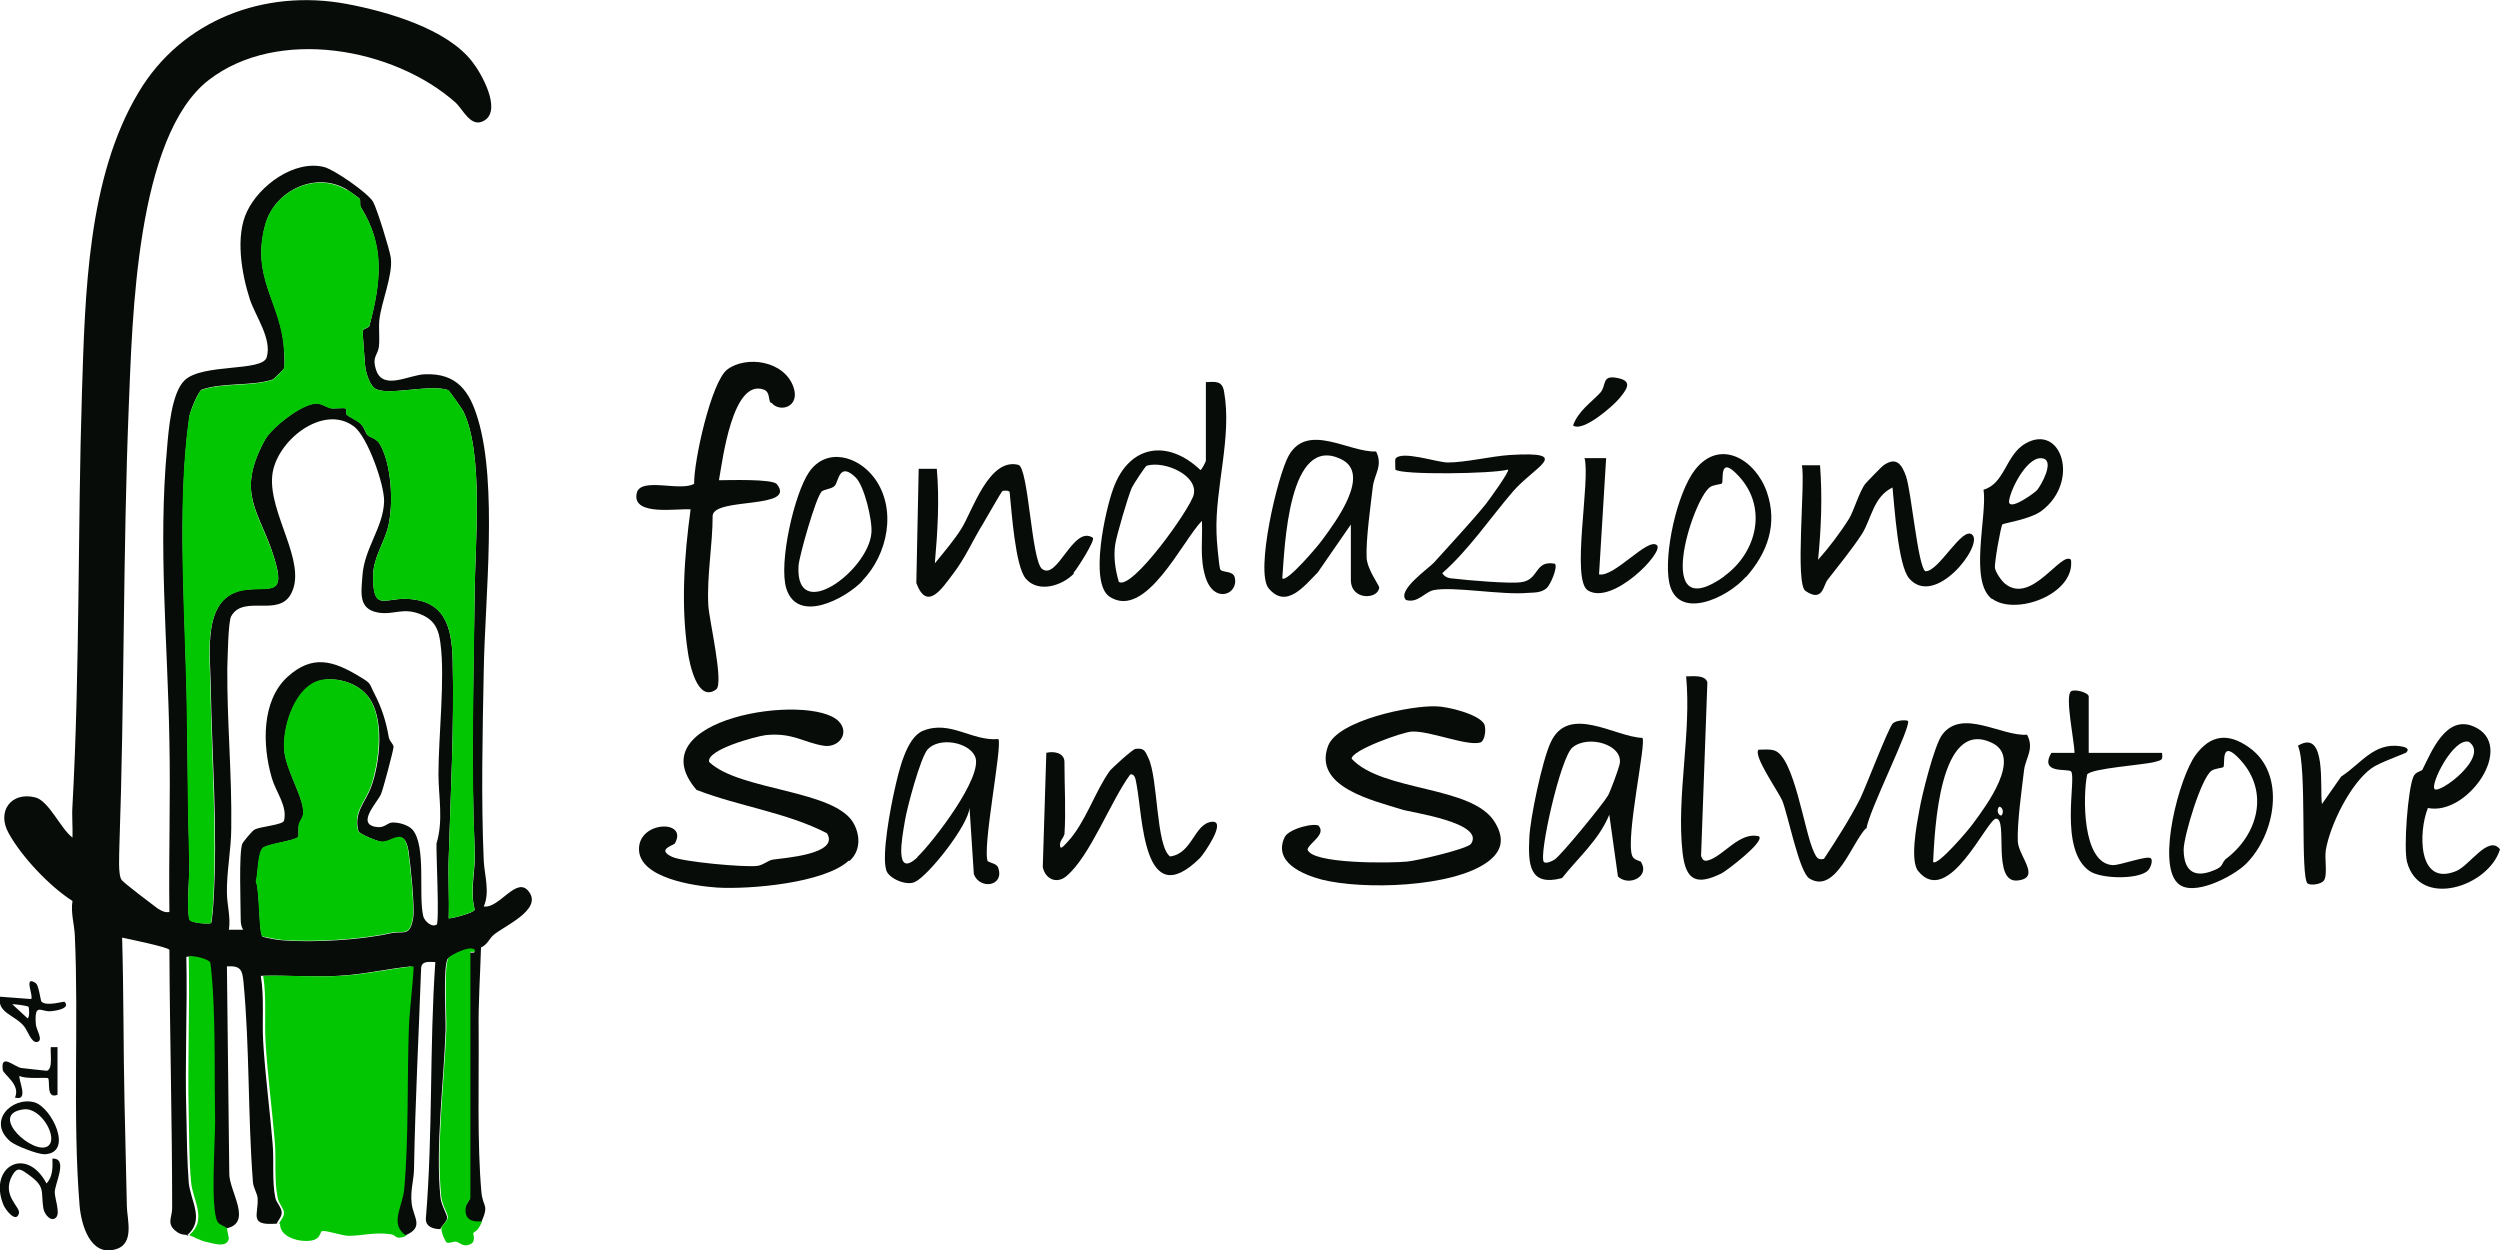 <?xml version="1.0" encoding="UTF-8"?>
<svg id="Livello_1" xmlns="http://www.w3.org/2000/svg" version="1.1" viewBox="0 0 634.6 317.4">
  <!-- Generator: Adobe Illustrator 29.5.0, SVG Export Plug-In . SVG Version: 2.1.0 Build 137)  -->
  <defs>
    <style>
      .st0 {
        fill: #080c08;
      }

      .st1 {
        fill: #03c602;
      }
    </style>
  </defs>
  <g>
    <path class="st0" d="M215.4,218.5c-6.2,5.7-25.2,7.3-33.4,6.8-5.8-.4-19.7-2.4-19.8-9.7-.1-7.3,12.6-7.6,9.1-1.5-.3.5-4.8,1.5-.7,3.4,2.8,1.3,18.4,2.7,21.6,2.3,1.6-.2,2.7-1.4,4-1.6,2.5-.4,17.1-1.3,13.7-6.7-10.3-5.3-22.3-6.8-33.1-11-15.6-18.2,28.9-24.8,36.1-17.4,2.9,3,0,6.8-3.8,6.2-5.1-.8-7.9-3.4-14.7-2.7-2.5.3-15.1,3.7-14.4,6.8,7.6,7.4,32.3,7,36.8,15.8,1.6,3.1,1.6,6.8-1.1,9.3h0Z"/>
    <path class="st0" d="M334.7,209.6c2,2.2-2.3,4.3-2.8,6,.9,3.8,21.5,3.5,25.3,3.1,2.4-.2,15.3-3.2,16.2-4.5,3.7-5.4-15.5-8-17.5-8.7-7.3-2.3-22.6-5.7-18.8-16.1,2.4-6.6,21.2-10.4,27.5-10.1,2.7,0,11,2,12.2,4.6.5,1.3.1,4.3-1.1,4.6-3.5.9-12.7-3-17.3-2.8-2.3.1-15.3,4.7-15.3,6.9,7.9,8.5,30.8,6.7,36.4,16.2,2.4,4,1.9,7.2-1.9,10-8.9,6.5-31.6,7.1-42,4.5-5-1.3-12.5-4.5-9.5-10.8,1.1-2.2,7.8-3.8,8.8-2.8h0Z"/>
    <path class="st0" d="M195.6,102.2c-.6-.7-.1-2.7-1.7-3.3-8-2.9-10.5,18.1-11.4,23,2.4,0,13.6-.4,14.7,1,5.1,6.4-15.6,3.3-16.3,7.9,0,7.7-1.5,15.2-1.1,22.9.2,3.6,4,19.7,2,21.3-4.8,3.5-6.8-6.7-7.2-9.5-1.8-11.9-.9-24.4.7-36.2-3.3-.3-14.8,1.8-13.7-4,.8-4.4,11.1-.4,14.6-2.5-.1-5.7,4.3-25.8,8.4-29,4.8-3.6,14.4-2.3,16.8,4.4,1.8,5.1-3.4,6.6-5.5,4.1h0Z"/>
    <path class="st0" d="M306.1,97c2.4-.1,4.1-.4,4.6,2.3,2.1,11.6-2.3,24.4-1.9,36,0,1.6.6,8,.9,9.1s3.2.3,3.7,2.1c1.2,4.3-5.2,7-7.4,0-1.5-4.8-.7-9.4-.9-14.3-5,5.1-14.2,25.2-23.4,19.3-5.3-3.4-1.1-22.1.9-27.5,4-11.1,13.8-12.6,22.1-4.7.3.1,1.4-2.2,1.4-2.3v-19.8h0ZM284,147.7c3.3,2.3,18.1-18.5,19-22.1,1.2-4.9-7.3-8.7-11.9-7.4-.3,0-3.5,4.9-3.8,5.6-1,2.3-3.8,11.9-4.2,14.3-.5,3.2,0,6.5.9,9.6h0Z"/>
    <path class="st0" d="M514.6,186.6c1.8,3.5-.4,5.8-.8,8.8-.6,5-1.8,13.6-1.6,18.2.2,3.8,6,9.2,0,9.9-6.7.8-2.4-15.7-5.5-15.7-2.3,0-12.1,22.8-19.8,13.3-2.1-2.6-.4-11.7.3-15.4.6-3.7,3.8-16.5,5.8-19.2,5.1-6.8,15.1.5,21.6,0ZM490.7,218.8c1.1,1.2,9.3-8.5,10.1-9.7,3.5-4.7,12.5-16.8,4.9-20.5-13.5-6.6-14.6,22.4-15,30.2ZM508.2,206.8c.7-1.3-.6-2.5-.9-1.8-.7,1.3.6,2.5.9,1.8Z"/>
    <path class="st0" d="M343,133l-8.5,12.3c-3.3,3.3-8,9.5-12.5,4-3.4-4.3,2.3-28.6,5.1-33.6,4.8-8.6,15.3-.8,22.2-1.1,1.8,3.5-.4,5.8-.8,8.8-.6,5-1.8,13.6-1.6,18.2.2,3,3.2,7,3.2,7.5-.2,3.1-7.2,3.4-7.2-1.9v-14.3h0ZM325.5,146.8c1.1,1.2,9.3-8.5,10.1-9.7,3.5-4.7,12.5-16.8,4.9-20.5-13.5-6.7-14.4,22.4-15,30.2Z"/>
    <path class="st0" d="M416.6,218.9c2.2,3.6-3.1,6.2-5.9,3.6l-2.2-15.7c-2.6,6.4-7.9,10.9-12,16.1-8.4,2.2-8.6-3.6-8.3-10.2.2-5,3.3-19.7,5.4-24.2,4.5-9.9,16.4-1.4,23.3-1.2,1.1,1-4.3,25.2-2.6,29.9.4,1.2,2.2,1.3,2.4,1.7h0ZM408.2,201.9c.6-1.1,2.6-6.5,2.9-7.8,1.2-5-7.8-7.7-11.9-4.4-3.1,2.4-8.7,27.7-7.3,29.1.5.5,1.9-.1,2.7-.6,1.7-1.1,12.4-14.2,13.6-16.3Z"/>
    <path class="st0" d="M250.9,218.6c.3.5,2.1.5,2.5,1.7,1.6,4.7-4.7,5.6-6.2,1.6l-1.1-16.9c-.2,4.4-10.5,17.4-13.9,18.9-2.2,1-6.5-.9-7.2-2.9-1.3-3.8,1.1-16.2,2.1-20.6,1-4.4,2.9-13.2,7.2-14.9,6.9-2.8,12.4,2.7,19.1,2.1,1.2,1.2-4.3,28.4-2.6,31.2h0ZM232.9,217.5c3.8-3.6,16.9-20.5,14.6-25.5-1.6-3.6-9-5-12-1.8-1.8,1.9-5.3,14.9-5.8,18.2-.7,4.1-2.8,14.8,3.2,9.2h0Z"/>
    <path class="st0" d="M272.6,145.6c-3,3.1-9,5-12.2,1.3-2.7-3.1-3.6-17.1-4.1-21.8.1-.8-1.7-.5-1.8-.5-.4.3-4.2,7.1-5,8.4-2.5,4-4.5,8.7-7.6,12.7-2.8,3.7-6.6,9.6-9.3,2.3l.6-29h4.6c.7,8,.2,16-.5,24,2.2-2.7,5-6,6.8-8.9,2.8-4.6,7-18,14.4-16.1,2.6.7,3.3,24.2,6,26.4,3.9,3.1,7.9-11.2,12.9-7.9.7.6-4.1,8.1-4.9,8.9h0Z"/>
    <path class="st0" d="M480.5,123.7c-5,2.3-5.5,8.2-7.9,11.9s-5.9,8-8.7,11.6c-1.1,1.4-1.2,5.8-5.6,2.8-2.7-1.8,0-27.4-.9-31.9h4.6c.6,8,.3,16-.5,24,2.7-3,5.8-7.1,7.9-10.5,1.2-2,2.6-6.9,4.1-8.8.2-.3,4.3-4.5,4.5-4.6,3.3-2.4,4.7-.4,5.8,2.6,1.4,4,3,22.7,4.9,24.2,3.4.3,9.5-11.8,12-9.2,2.7,2.8-9.6,18.6-16.1,11-2.8-3.3-3.7-18.2-4.2-23h0Z"/>
    <path class="st0" d="M270.1,211.9c0,.7-1.5,1.8-.9,3.2.3.4,1.4-1,1.8-1.4,4.5-4.8,7-12.9,10.7-18,.5-.7,5.8-5.5,6.5-5.6,2.3-.3,2.5.6,3.3,2.3,2.5,5.1,1.9,22.3,5.5,25,5.7-.7,6.1-8.3,10.6-8.8,4-.4-2.1,8.3-3,9.2-14.5,14.3-14.5-10.6-16.1-18.7-.2-.9-.3-2.8-1.6-2.5-4.9,6.6-10.2,20.8-16.2,25.8-2.5,2.1-5.4.7-6-2.3l.9-29c1.9-.5,4.6,0,4.6,2.3,0,6,.4,12.6,0,18.5h0Z"/>
    <path class="st0" d="M392.6,149.3c-1.4,1.2-3.1,1.1-4.8,1.2-6.6.6-18.9-1.7-23.9-.7-2.3.5-4,3.4-7,2.5-2.4-2.4,5.6-7.9,7.1-9.5,4.2-4.7,9.4-10.2,13.2-14.9.7-.9,6.1-8.3,5.6-8.7-3.8,1.1-27.2,1.4-28.6,0,0,0-.1-2.4,0-2.7,1.4-2.3,10.6.9,13.3.9,4.5,0,11.1-1.6,15.7-1.9,16.3-1,6.4,2.9.9,9.2-6,7-11.2,14.8-18,20.8.8,1.2,1.8,1.3,3.2,1.4,3.2.4,14,1.3,16.7.9,4.8-.5,3.4-5.7,8.7-4.7.8.8-1.1,5.3-2.1,6.2h0Z"/>
    <path class="st0" d="M505.7,152.1c-6-4.4-1.2-21.3-2.2-27.8,5.4-1.5,5.6-8.8,10.6-11.7,9.2-5.3,14,9.7,4.1,17.1-2.8,2.1-9.5,3.1-9.9,3.4-.4.4-2.1,9.9-1.9,11.1.2,1.1,1.6,3.2,2.6,4,6.7,5.4,14.3-8.5,16.7-6.1,1.1,8.7-14,14.3-20,9.9h0ZM517.1,124.4c1-1.2,4.4-7.2,1.6-8-3.8-1.1-8.2,7.4-8.7,10.6s6.5-1.9,7.1-2.6h0Z"/>
    <path class="st0" d="M614.9,195.4c2.3-4.6,6-14,13-11,11,4.7-1.5,22.8-11.6,20.7-2.4,5.9-2.7,20.1,7.2,16,3.4-1.4,8.2-9.3,11.1-5.5-2.9,9.5-20.4,15.2-23.6,3.2-.9-3.5.2-18.3,1.6-21.6.5-1.3,2-1.4,2.3-1.8h0ZM618,200.3c1.3,1.3,14.1-8.3,8.7-12-4-1.1-9.9,10.9-8.7,12Z"/>
    <path class="st0" d="M219,147.4c-4.3,4.5-16.5,11.1-19.4,2-2-6.4,2-24.1,5.8-29.6,4.4-6.3,12.4-4.1,16.6,1.6,5.7,7.8,3.4,19.3-3.1,26h0ZM208.5,124.9c-1.4,1.4-5.6,16.1-5.8,18.7-.9,15,17.7,1.3,18.5-8.3.3-3.1-1.8-12-4-14.1-4.2-4.1-4.3,1-5.3,2.1-.8.9-2.7.8-3.5,1.6h0Z"/>
    <path class="st0" d="M443.2,146.4c-4.7,5.4-17.5,11.4-19.5,1.4-1.4-7.3,2-22.7,6.6-28.6,6.4-8.1,15.4-2.4,18.2,5.7s.2,15.4-5.3,21.6h0ZM437.6,146.3c8.3-5.9,11.2-17.4,3.8-25.4-5.2-5.7-3.8,1.1-4.3,1.8-.3.3-2.2.3-3.1,1-4.5,3.4-14.6,35.6,3.7,22.6h0Z"/>
    <path class="st0" d="M552.7,224.1c-5.2-5.2.5-26.8,4.6-32.4,3.8-5.2,8.3-5.8,13.7-1.9,9.4,6.7,6.6,22.1-.9,29.5-3.1,3.1-13.5,8.6-17.3,4.9h0ZM564.8,218.2c8.3-6.1,11.4-17.1,3.9-25.3-5.2-5.7-3.8,1.1-4.3,1.8-.3.3-2.2.3-3.1,1-2.6,2-6.9,16.3-7,19.9,0,6.1,3.3,7.5,8.6,4.9,1.3-.6,1.3-1.8,1.9-2.2h0Z"/>
    <path class="st0" d="M473.7,210.2c-3.6,3.6-7.7,16.9-14.4,12.8-2.6-1.6-5.4-16.1-6.9-19.8-1-2.3-7.5-11.5-6-12.9,1.3,0,2.7-.2,4,.2,5.1,1.6,7.6,20.8,10.1,25.9.6,1.2.9,2,2.5,1.6,3.2-4.9,6.5-10,9.2-15.3,1.5-3.1,7.2-18.1,8.3-19.1.9-.8,3.4-.9,3.8-.6,1.1,1-10.3,23.6-10.5,27.4h0Z"/>
    <path class="st0" d="M548.8,191.1c.3,2-.2,1.8-1.8,2.3-2.9.8-16.1,1.6-17.2,3.2-1.1,5.5-1.3,22.6,6.5,23,1.8.1,8.9-2.6,9.7-1.7.5.5,0,2.4-.9,3.2-2.6,2.2-11.8,2-14.7,0-7.9-5.5-3.2-23.8-4.7-25.3-.8-.8-8.1.8-5-4.7h5.9c0-2.6-2.5-14.5-.9-15.6.9-.7,4.5.3,4.5,1.3v14.3h18.5Z"/>
    <path class="st0" d="M427.9,171.7c1.7,0,4.9-.5,5.5,1.5l-1.6,44.1c.4.9.6,1.4,1.8,1.1,3.9-1.1,8-7.4,12.9-6.1,1.6,1.3-8.3,8.8-9.5,9.4-6.3,3.1-9.1,1.9-9.9-5.3-1.6-14.3,2.3-30.2.9-44.8h0Z"/>
    <path class="st0" d="M610.6,191.1c-.4.3-6.9,2.6-8.6,3.9-5.3,3.8-10.5,14.3-11.6,20.7-.4,2.2.5,6.4-.5,7.8-.7,1-3.3,1.3-4.1.8-2-1.4-.1-30-2.5-35,7.4-4.5,5.5,10.7,6.1,14.8l4.9-7c5-3.2,8.2-8.6,14.9-7.7,1.3.2,2.8.6,1.4,1.8h0Z"/>
    <path class="st0" d="M402.1,116.3h5.6l-1.8,29.5c3.9.8,12.4-9.5,14.7-7.4,1.9,1.7-11.2,15.3-17.5,11.5-4.4-2.6.7-28-.9-33.7h0Z"/>
    <path class="st0" d="M411,101.2c-1.6,1.9-9.2,8.6-11.7,6.8,1.4-3.8,4.6-5.8,6.9-8.3,1.7-1.9.2-4.7,4.6-3.7,3.8.8,2,3,.2,5.2h0Z"/>
  </g>
  <g>
    <path class="st0" d="M47.9,313.6c-.9-.3-1.8,0-3-.9-2.8-2-1.2-3.6-1.2-6,0-21.9-.6-43.7-.7-65.6-.4-.7-10.2-2.7-12-3.1.4,13.8.3,27.6.6,41.5.2,8.8.4,17.8.6,26.6,0,3.2,2.1,9.6-2.8,11-6.5,2-8.8-6.3-9.2-11.1-1.8-22.2-.2-46-1.2-68.4-.1-2.9-1.1-5.9-.6-8.9-5.8-3.7-12.9-11.2-16.2-17.2-3.1-5.5.6-10.6,6.7-9.1,3.5.8,6.5,8,9.5,10.2.1-2.7-.2-5.5,0-8.2,1.9-34.8,1.3-69.8,2.4-104.7.8-25,1.4-54.7,14.4-76.3C46.1,5.1,67.1-2.9,88,1c10.2,1.9,25.5,6.3,31.9,14.7,2.3,2.9,7.4,12,3.2,14.8-3.5,2.3-5.5-2.7-7.5-4.5-15.7-13.9-45.1-19.2-62.6-5.7-18.5,14.3-19.4,60.9-20.3,82.6-1.5,37.2-1.1,74.7-2.4,112,0,2-.4,7.2.6,8.5.5.7,8,6.4,9.1,7.2,1,.6,1.8,1.1,3,.9-.2-14.4.3-28.9,0-43.3-.4-24.8-2.9-49.6-.6-74.4.4-4.6,1.1-14.1,4.5-17.3,4.6-4.3,19.7-2.1,20.8-5.8,1.4-4.7-2.9-10.5-4.3-14.8-2.1-6.5-3.7-16-.7-22.2,3.1-6.6,12-13.2,19.6-11.3,2.6.7,11,6.5,12.4,8.8,1,1.8,4.2,12.1,4.5,14.2.6,4.4-2.4,11.2-2.9,15.8-.2,2.2.1,4.4-.1,6.6-.2,2.4-1.9,2.6-.7,6.2,1.8,5.2,8.4,1.1,12.4,1,8.1-.3,11.3,4.3,13.4,11.3,5.1,16.8,1.8,45.7,1.5,63.8-.3,15.9-.7,32.6,0,48.5.2,3.6,1.6,7.9,0,11.5,4,.6,8.4-8,11.5-3.7,3.4,4.6-6.5,8.7-9.1,11-1,.9-1.5,2.4-3.1,3.1-.2,7-.7,14-.6,21.1.1,12.8-.4,28.7.7,41,.4,4,2,3,0,7.6-2.6.3-4.5-.4-4.2-3.3.1-1.1,1.2-2.3,1.2-2.5v-62.6c0,0,.9,0,1.2,0,0-2.3-6,.8-6.7,1.5-1.3,1.6-.5,14.9-.6,18.2-.4,13-2.6,29.5-1.3,42.4.2,2.1,1.8,4.5,1.7,5.3-.1,1-1.6,2.1-1.7,2.8-1.8,0-3.8-.6-3.7-2.7,1.8-21.7.9-43.4,2.4-65.1-1.5,0-3.4-.4-3.6,1.5-.6,17-1.5,33.9-1.8,50.8,0,3-1,5.6-.6,9,.4,3.6,3.4,6.1-1.9,8.2-4.5-2.8-1-7.4-.6-11.8,1.2-13.2.7-27.8,1.2-41.2.2-5,1.1-10.4,1.2-15.4-6.1.6-12.3,2.1-18.5,2.4-6.5.4-13.1-.2-19.7,0,.9,5.5.3,11.1.6,16.6.5,8.6,1.7,17.4,2.4,26,.4,4.3-.2,9.5.7,13.8.3,1.3,1.7,2.5,1.6,3.8,0,1.1-1.2,2.2-1.2,2.7-7.2.6-4.7-2.2-4.9-6.3,0-1.3-1.1-2.7-1.2-4.3-1.3-16.8-.8-34-2.4-50.8-.3-3.1-.8-4.1-4.2-3.9l.6,52.4c-.2,4.6,6.4,13-1.2,14.2-.3-.5-2-.8-2.4-1.7-1.8-3.4-.5-20.1-.6-25.3-.2-11.1,0-22.8-.6-33.9,0-1.5-.3-5.4-.6-6.5-.2-.9-4.4-2-5.5-1.6.3,13.2-.4,26.5,0,39.7.1,5.4.2,12.4.6,17.5.4,4.7,4.3,9.7-.6,13.6h0ZM88.2,48.2c-7.9-4.9-18.4.1-20.8,8.7-3.8,13.5,3.9,19.8,4.7,31.3,0,1.4.3,4.2,0,5.3,0,.2-2.6,2.7-2.8,2.8-5.2,1.8-12.6.7-18.1,2.6-.9.5-3,5.6-3.1,6.8-3.3,23-.9,51.5-.6,75,.2,12.5.2,25,.6,37.5.1,3.9-.8,11.9,0,15.1.2,1.1,5.2,1.3,5.5,1,.2-.2.6-4.9.6-5.7,1.1-17.9-.4-36.7-.7-54.4-.1-8.4-2.4-23.1,8.8-24.5,6.4-.8,10.3,1.7,7.3-8.1-3.6-11.8-9.9-16.1-2.4-29.9,1.8-3.3,9.5-9.3,13.1-9.3,1.4,0,2.4.9,3.7,1.2,1,.2,3.5-.2,3.8.1.2.2,0,1.1.2,1.5.5.6,2.6,1.4,3.5,2.3,1.1,1.1,1.2,2.3,1.8,2.9.4.5,2.2.8,3,2.1,3.1,5.1,3.6,15.1,2.3,20.9-1,4.4-3.9,8.1-3.9,12.9,0,8.7,2.7,5.7,8,5.7,10.2.1,12,7,12.2,15.6.4,16.5-.5,33.6-1,50.1-.2,5.1.2,10.3,0,15.4.2.2,6.4-1.3,6.6-2.2-1.3-5,.3-9.9,0-15.1-1-22.1-.3-43.7,0-65.9.1-12,2.3-34.9-2.9-45.5-.3-.6-3.6-5.3-3.9-5.4-4.6-1.5-14.7,1.4-18.2-.2-1.6-.7-2.6-4.1-2.8-5.8-.1-1.2-.7-8.5-.6-9,.2-.7,1.6-.7,1.7-1.4,2.9-11.1,3.9-20.2-2.2-30-.4-.6,0-1.5-.3-2.1,0-.2-2.8-2.1-3.1-2.3h0ZM110.8,234.9c.8-.7-.1-17.9,0-20.8,1.8-5.9.5-11.9.5-17.6,0-9.5,1.7-24.5.5-33.2-.4-3.3-1.3-5.6-4.4-7.1-5-2.3-7.2,0-11.4-.7-5.1-.9-4.3-5-4-9.4.5-7,5.3-12.2,5.5-18.8.1-4.3-4.2-16.4-7.6-19-7.8-6-20,3.7-20.8,12.5-.9,9.6,8.8,21.8,4.9,29.7-3.1,6.4-12.1.3-15.3,5.9-.8,1.3-.9,10.8-1,13.2-.1,13.4,1.2,27,1,40.7,0,5.1-1.2,11.2-1.1,16.3,0,2.9,1,6.3.5,9.4h3.6c-.5-.9-.6-1.7-.6-2.7,0-3.4-.5-16.8.4-19.1.2-.5,2.5-3.3,3.1-3.6,1.4-.8,7.3-1.2,7.5-2.3.9-3.7-2.1-7.3-3.1-10.8-2.4-8.2-2.7-19.6,4-25.7,6.3-5.7,11.6-4.1,18.2-.1,3.2,1.9,2.4,1.6,3.9,4.5,1.8,3.5,2.9,6.9,3.6,11,.2,1,1.2,1.7,1.2,2.4s-2.7,11-3.2,12c-.9,2.1-6.3,7.5-1.3,8.3,2.2.4,2.8-1,4.1-1.1,1.7-.1,4.2.6,5.3,1.9,3.4,4.3,1.4,16.2,2.6,21.7.3,1.6,2.5,3.2,3.5,2.2h0ZM93.1,176.4c-2.6-3-7.2-4.4-11-3.8-7,1-10.4,11.8-9.9,17.9.4,5.2,5.3,12.5,4.8,16.3-.1,1-.8,1.7-1.1,2.6-.2.9,0,2.7-.2,3.1-.8.9-7.4,1.7-8.8,2.7-1.5,1.1-1.3,6.6-1.9,8.6,1,2.1.7,13.3,1.7,14,1.7.4,3.4.8,5.2.9,7.8.6,19.8-.1,27.3-1.8,3.2-.7,4.9,1.1,5.7-4,.4-3.1-.7-13.4-1.2-16.9-1-6.2-4.1-2-6.8-2.3-.9,0-5.7-2-5.9-2.7-1.3-4.7,1.8-7.4,3.2-11.2,2.3-6.2,3.6-17.9-1-23.3h0Z"/>
    <path class="st1" d="M70.9,310.6c0-.5,1.2-1.6,1.2-2.7s-1.4-2.5-1.6-3.8c-.9-4.3-.4-9.5-.7-13.8-.7-8.6-1.9-17.4-2.4-26-.3-5.5.3-11.1-.6-16.6,6.5-.2,13.1.4,19.7,0,6.2-.3,12.3-1.8,18.5-2.4-.2,5-1,10.4-1.2,15.4-.5,13.3,0,28-1.2,41.2-.4,4.4-3.9,9,.6,11.8-3.1,1.2-2.4-.2-4-.4-4.1-.6-7.3.4-10.7.4-1.6,0-5.5-1.4-6.7-1.2-.8.1,0,2.6-4.3,2.5-2.5,0-6.4-1.3-6.4-4.2h0Z"/>
    <path class="st1" d="M112,311.8c.1-.7,1.6-1.8,1.7-2.8,0-.9-1.5-3.2-1.7-5.3-1.3-12.8.8-29.3,1.3-42.4.1-3.3-.7-16.6.6-18.2.6-.8,6.7-3.8,6.7-1.5-.3,0-1.2,0-1.2,0v62.6c0,.1-1.1,1.4-1.2,2.5-.3,2.9,1.7,3.6,4.2,3.3-1.3,3-1.8,2.3-2.3,3.1,0,.2,1.1,2.7-1.7,3-1.2.1-1.9-.8-2.6-.9-.8-.1-1.8.5-2.4.2-.4-.2-1.5-2.8-1.3-3.5h0Z"/>
    <path class="st1" d="M47.9,313.6c4.9-3.9,1-8.9.6-13.6-.5-5.2-.5-12.2-.6-17.5-.3-13.2.3-26.5,0-39.7,1.1-.4,5.3.7,5.5,1.6.2,1.1.5,5.1.6,6.5.7,11.1.4,22.8.6,33.9,0,5.2-1.2,21.9.6,25.3.5.9,2.1,1.2,2.4,1.7,0,.1.5,2.5.5,2.6-.5,2.5-4,1.2-5.5.9-1.7-.3-3.3-1.3-4.6-1.8Z"/>
    <path class="st0" d="M14.5,308.7c-1.2,1.9-3.2-.2-3.5-2-.7-4.5.7-5.4-4-8.7-1.7-1.2-2.6-1.9-3.9.4-2.8,5.1,2.2,8,1.7,9.6-.7,2.6-3.4-.9-3.9-2.1-4-9.6,5.7-15.3,10.9-5.5,1.6-1.6,1.6-4.2,1.5-6.3,4.1-.2.6,6.4.6,8.5,0,1.6,1.3,5,.5,6.2h0Z"/>
    <path class="st0" d="M9.1,249.6c.7.4,1.2,4.3,1.4,4.6,1.2,1.4,5.7-.1,5.9.1,1.7,1.8-2.8,2.4-3.9,2.4-2.2,0-3.8-2.1-3.4,3.3,0,1.2,2.1,4.2.3,4.5-1.4.3-2.4-2.9-3.3-4-2.4-2.9-6.9-3.4-6.1-7.5l7.9.6c.7-.7-2-6.1,1.1-4.1h0ZM7.3,255.6c-.2-.3-3.4-.7-4.2-.7l3.9,3.6c.6-.3.4-2.8.2-3h0Z"/>
    <path class="st0" d="M2.7,289.8c-6.1-5.1.3-11.5,6-10,4.4,1.2,10.1,12.9,2.6,13.2-1.8,0-7.2-2.1-8.6-3.2h0ZM6,281.6c-9.3,1.2,2.7,11.9,6.2,9.3,2.7-2-1.8-9.9-6.2-9.3Z"/>
    <path class="st0" d="M14.6,265.8v12.1c-3,1.2-1.8-3.6-2.4-4.2-.3-.3-5.9.3-7.2-.6-.6.6,2.6,6.6-1.2,5.5,1.5-3.3-2.9-5.8-3.1-7-.6-4.4,2.9-.8,4.7-.5.7.1,6.2.7,6.5.7,1.6-.4.8-4.6,1-6h1.8,0Z"/>
    <path class="st1" d="M88.2,48.2c.4.2,3.1,2.2,3.1,2.3.3.5,0,1.5.3,2.1,6.2,9.8,5.2,18.9,2.2,30-.2.7-1.6.7-1.7,1.4-.1.4.5,7.8.6,9,.2,1.7,1.2,5.1,2.8,5.8,3.4,1.6,13.6-1.3,18.2.2.3,0,3.6,4.8,3.9,5.4,5.2,10.6,3,33.5,2.9,45.5-.2,22.2-.9,43.9,0,65.9.2,5.2-1.4,10.1,0,15.1-.2.8-6.3,2.4-6.6,2.2.1-5.1-.2-10.3,0-15.4.5-16.5,1.4-33.6,1-50.1-.2-8.6-2-15.4-12.2-15.6-5.3,0-8.1,3-8-5.7,0-4.8,2.9-8.5,3.9-12.9,1.3-5.7.8-15.8-2.3-20.8-.8-1.3-2.6-1.6-3-2.1-.6-.7-.6-1.8-1.8-2.9-.9-.9-3-1.7-3.5-2.3-.3-.4,0-1.4-.2-1.5-.4-.4-2.8,0-3.8-.1-1.3-.3-2.3-1.2-3.7-1.2-3.6,0-11.3,6-13.1,9.3-7.5,13.8-1.2,18.2,2.4,29.9,3,9.7-.9,7.3-7.3,8.1-11.2,1.4-9,16.1-8.9,24.5.3,17.8,1.7,36.6.7,54.4,0,.9-.4,5.5-.6,5.7-.2.2-5.2,0-5.5-1-.7-3.1.2-11.2,0-15.1-.4-12.5-.4-25-.6-37.5-.3-23.4-2.7-51.9.6-75,.2-1.2,2.3-6.3,3.1-6.8,5.5-1.9,12.9-.8,18.1-2.6.2,0,2.7-2.5,2.8-2.8.4-1.2.2-3.9,0-5.3-.8-11.5-8.4-17.8-4.7-31.3,2.4-8.6,12.9-13.6,20.8-8.7h0Z"/>
    <path class="st1" d="M93.1,176.4c4.6,5.4,3.2,17,1,23.3-1.4,3.8-4.5,6.5-3.2,11.2.2.8,5,2.7,5.9,2.7,2.7.2,5.8-4,6.8,2.3.5,3.5,1.6,13.8,1.2,16.9-.7,5.1-2.5,3.3-5.7,4-7.5,1.7-19.5,2.4-27.3,1.8-1.7-.1-3.4-.6-5.2-.9-1-.7-.7-11.9-1.7-14,.6-1.9.4-7.5,1.9-8.6,1.4-1,8.1-1.7,8.8-2.7.3-.4,0-2.2.2-3.1.2-.9.9-1.6,1.1-2.6.5-3.8-4.4-11.1-4.8-16.3-.5-6.1,2.9-16.9,9.9-17.9,3.8-.5,8.5.9,11,3.8h0Z"/>
  </g>
</svg>